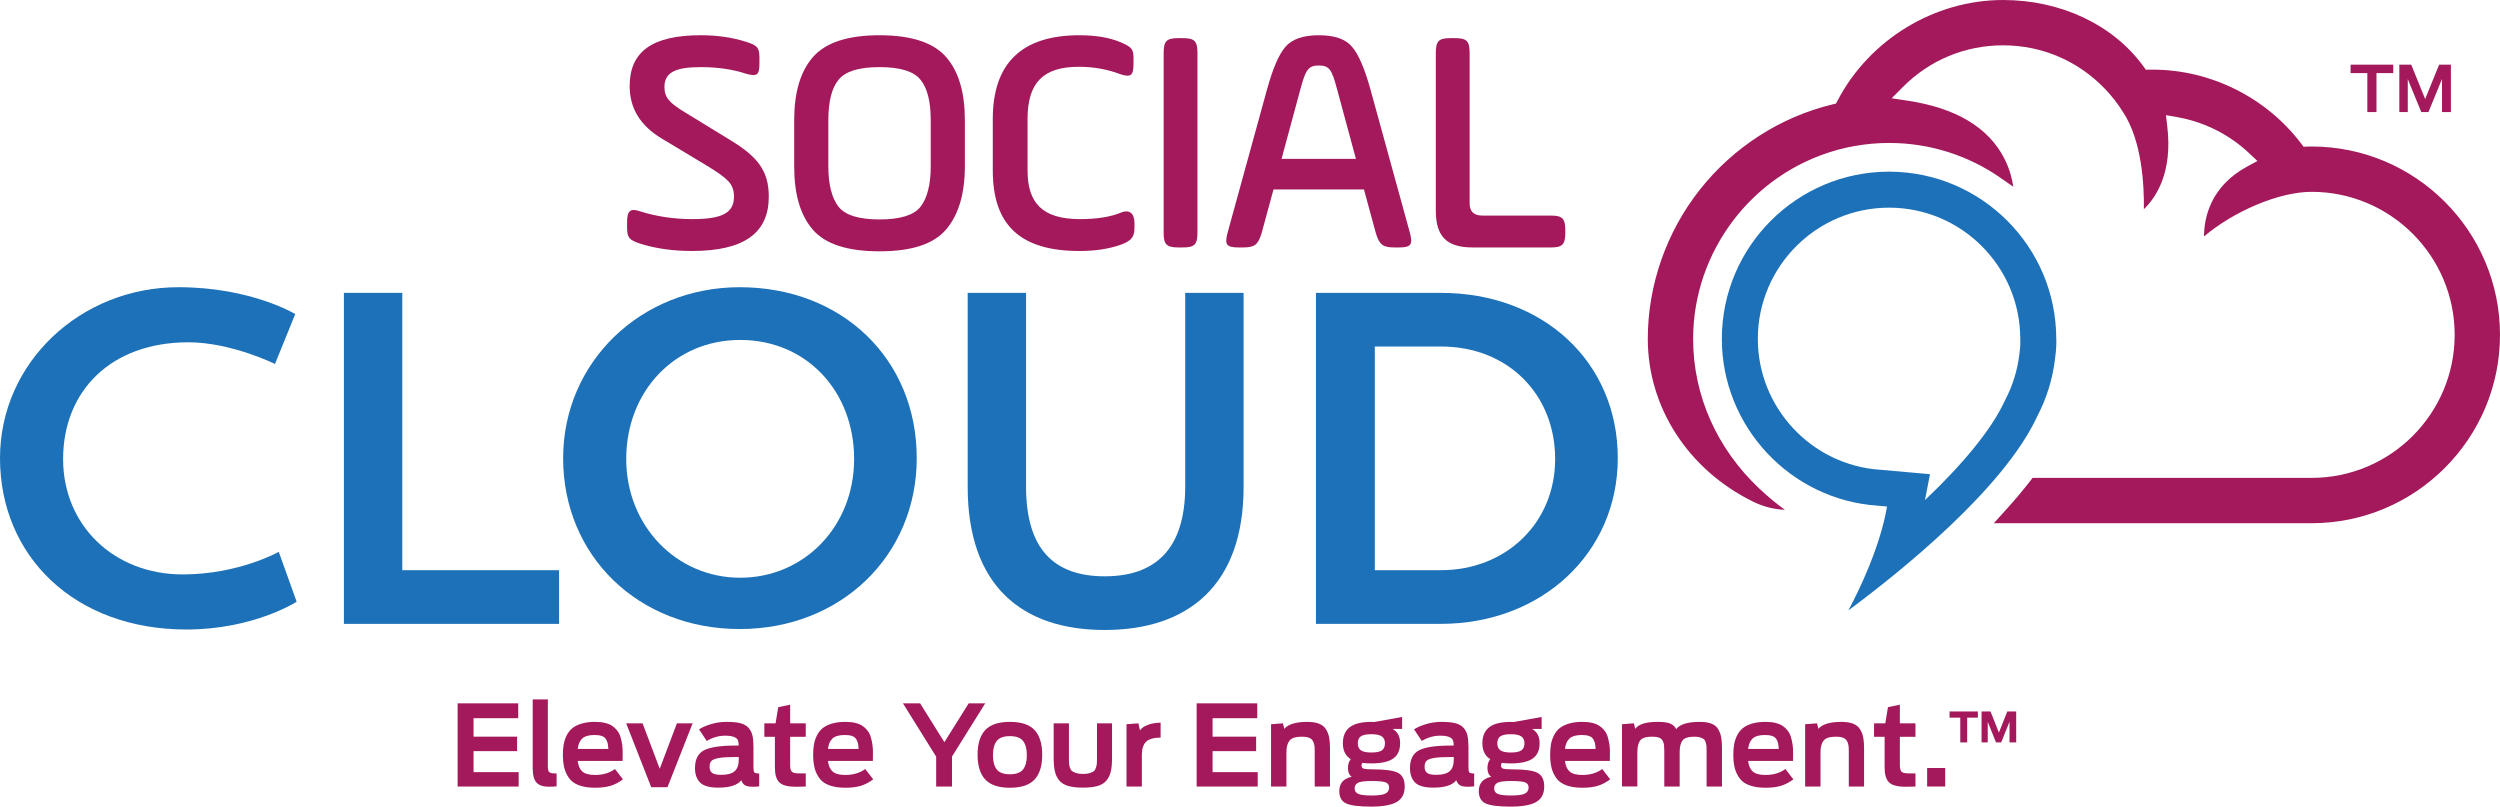 <?xml version="1.0" encoding="utf-8"?>
<!-- Generator: Adobe Illustrator 16.0.0, SVG Export Plug-In . SVG Version: 6.00 Build 0)  -->
<!DOCTYPE svg PUBLIC "-//W3C//DTD SVG 1.1//EN" "http://www.w3.org/Graphics/SVG/1.1/DTD/svg11.dtd">
<svg version="1.1" id="Layer_1" xmlns="http://www.w3.org/2000/svg" xmlns:xlink="http://www.w3.org/1999/xlink" x="0px" y="0px"
	 width="903.016px" height="291.351px" viewBox="53.219 409.439 903.016 291.351"
	 style="enable-background:new 53.219 409.439 903.016 291.351;" xml:space="preserve">
<g>
	<g style="display:none;">
		<path style="display:inline;fill:#1D71B8;" d="M798.459,540.13c0.715-4.944,0.495-7.819,0.495-7.819
			c0-35.016-28.384-63.399-63.397-63.399c-35.016,0-63.397,28.385-63.397,63.399c0,33.565,26.09,61.022,59.095,63.238
			c-0.012,0.055-0.021,0.107-0.033,0.162c-5.029,22.501-19.938,45.213-19.938,45.213s63.245-42.479,80.412-79.136
			c0.033-0.073,0.067-0.146,0.103-0.22C795.216,555.008,797.513,547.783,798.459,540.13z"/>
		<path style="display:inline;fill:#FFFFFF;" d="M738.996,606.648c0.896-2.859,1.691-5.767,2.346-8.679l2.678-11.979l-12.071-0.795
			c-27.711-1.859-49.419-25.091-49.419-52.888c0-29.238,23.785-53.026,53.027-53.026c29.24,0,53.025,23.788,53.025,53.026v0.513
			l0.023,0.226c0.015,0.384,0.05,2.393-0.414,5.598l-0.028,0.219c-0.774,6.286-2.646,12.311-5.566,17.908l-0.104,0.205l-0.182,0.389
			C774.556,573.93,755.951,592.26,738.996,606.648z"/>
		<path style="display:inline;fill:#A3195B;" d="M888.201,465.821c-1.457,0-2.913,0.087-4.363,0.256
			c-11.611-16.91-31.083-28.023-53.102-28.023c-1.344,0-2.681,0.044-4.008,0.126c-9.739-15.525-28.998-25.276-50-25.276
			c-25.724,0-47.955,15.172-58.257,37.032c-38.23,7.92-67.063,41.831-67.063,82.375c0,28.559,18.254,46.675,36.354,56.103
			c-15.917-13.594-25.979-33.787-25.979-56.103c0-33.744,22.78-62.256,53.767-71c0.37-0.104,0.739-0.215,1.112-0.313
			c0.928-0.246,1.861-0.478,2.803-0.687c0.265-0.06,0.531-0.107,0.796-0.164c0.728-0.154,1.455-0.302,2.188-0.434
			c4.255-0.768,8.634-1.176,13.105-1.176c15.644,0,30.166,4.9,42.113,13.239c0,0,0-0.003-0.001-0.003
			c-9.631-16.262-30.031-23.492-46.479-23.495c9.588-15.027,26.394-25,45.539-25c15.289,0,29.082,6.36,38.906,16.57
			c0.655,0.681,1.29,1.378,1.91,2.091c0.03,0.037,0.061,0.071,0.095,0.106c0.576,0.672,1.142,1.36,1.688,2.06
			c0.056,0.073,0.116,0.146,0.171,0.221c0.524,0.677,1.03,1.369,1.521,2.068c0.063,0.088,0.127,0.174,0.188,0.262
			c0.532,0.772,1.049,1.559,1.542,2.36c5.063,8.225,7.986,17.902,7.986,28.268c3.446-10.479,3.39-20.239,0.72-28.837
			c16.89,0.222,31.896,8.199,41.651,20.525c-8.528,3.704-16.023,10.645-20.759,20.64c9.595-8.354,22.13-13.417,35.853-13.417
			c30.188,0,54.658,24.473,54.658,54.662c0,30.188-24.471,54.659-54.658,54.659h-99.317c-2.71,3.499-5.643,6.964-8.725,10.374
			h108.042c35.856,0,65.033-29.175,65.033-65.033C953.234,494.996,924.059,465.821,888.201,465.821z"/>
	</g>
	<g>
		<path style="fill:#1D71B8;" d="M160.367,626.788c0,0-15.478,10.034-39.798,10.034c-40.478,0-67.35-26.529-67.35-61.905
			c0-34.525,29.083-61.737,64.458-61.737c26.193,0,42.179,9.693,42.179,9.693l-7.312,18.029c0,0-15.817-7.824-31.294-7.824
			c-28.063,0-45.24,17.688-45.24,42.177c0,23.981,18.367,41.669,43.199,41.669c20.237,0,34.695-8.162,34.695-8.162L160.367,626.788z
			"/>
		<path style="fill:#1D71B8;" d="M177.439,515.221h21.089v100.174h56.634v19.389h-77.724L177.439,515.221L177.439,515.221z"/>
		<path style="fill:#1D71B8;" d="M320.402,513.18c37.076,0,63.949,26.021,63.949,61.737c0,35.205-27.383,61.737-63.949,61.737
			c-36.565,0-63.777-26.361-63.777-61.737C256.625,540.393,284.517,513.18,320.402,513.18z M320.573,618.116
			c23.129,0,41.157-18.538,41.157-42.861c0-24.489-17.178-43.026-41.157-43.026c-23.641,0-41.158,18.537-41.158,43.026
			C279.416,599.236,297.442,618.116,320.573,618.116z"/>
		<path style="fill:#1D71B8;" d="M402.751,515.221h21.089v70.071c0,22.788,10.375,32.313,28.402,32.313s29.083-9.525,29.083-32.484
			v-69.9h21.089v70.071c0,35.715-20.238,51.701-50.172,51.701c-29.932,0-49.491-15.986-49.491-51.701V515.221z"/>
		<path style="fill:#1D71B8;" d="M528.553,515.221h45.069c37.077,0,63.949,25,63.949,59.696c0,34.185-27.384,59.865-63.949,59.865
			h-45.069V515.221z M549.813,534.609v80.783h23.98c23.13,0,41.157-16.838,41.157-40.139c0-23.469-17.179-40.646-41.157-40.646
			L549.813,534.609L549.813,534.609z"/>
	</g>
	<g>
		<path style="fill:#A3195B;" d="M279.721,489.747c0-4.188,1.163-5.234,4.771-3.955c5.932,1.86,12.212,2.792,18.843,2.792
			c10.702,0,15.005-2.211,15.005-8.142c0-2.327-0.699-4.188-2.094-5.584c-1.28-1.396-3.838-3.257-7.909-5.699l-16.053-9.655
			c-7.792-4.652-11.631-10.934-11.631-18.96c0-12.446,8.143-18.378,25.708-18.378c5.932,0,11.397,0.814,16.168,2.327
			c4.188,1.278,5.002,2.094,5.002,5.814v1.978c0,4.188-0.815,4.886-4.653,3.839c-4.886-1.629-10.353-2.442-16.517-2.442
			c-9.307,0-13.145,1.978-13.145,7.211c0,3.723,1.745,5.699,7.328,9.073l16.518,10.119c9.771,5.932,13.843,11.05,13.843,20.356
			c0,13.145-8.841,19.656-27.8,19.656c-6.979,0-13.26-0.93-18.727-2.675c-3.84-1.278-4.653-2.094-4.653-5.814v-1.861H279.721z"/>
		<path style="fill:#A3195B;" d="M346.835,492.422c-4.537-5.234-6.747-12.794-6.747-22.915v-16.633
			c0-10.004,2.21-17.565,6.747-22.799c4.537-5.234,12.562-7.909,24.077-7.909c11.517,0,19.541,2.675,24.078,7.909
			c4.536,5.233,6.747,12.795,6.747,22.799v16.633c0,10.004-2.327,17.681-6.863,22.915c-4.537,5.235-12.445,7.793-23.962,7.793
			C359.396,500.215,351.372,497.657,346.835,492.422z M389.407,452.875c0-6.863-1.279-11.749-3.724-14.657
			c-2.441-3.023-7.328-4.536-14.771-4.536c-7.445,0-12.329,1.512-14.773,4.536c-2.441,2.908-3.721,7.794-3.721,14.657v16.633
			c0,6.63,1.279,11.516,3.721,14.656c2.444,3.023,7.328,4.537,14.773,4.537c7.443,0,12.33-1.514,14.771-4.537
			c2.444-3.141,3.724-8.026,3.724-14.656V452.875z"/>
		<path style="fill:#A3195B;" d="M424.38,471.02c0,11.75,5.353,17.564,18.959,17.564c6.166,0,11.168-0.814,15.005-2.442
			c2.678-1.048,4.653,0.231,4.653,3.837v1.745c0,3.374-1.163,4.653-4.771,6.05c-4.187,1.512-9.188,2.325-15.119,2.325
			c-21.055,0-31.29-9.072-31.29-29.079v-18.611c0-20.124,10.468-30.243,31.29-30.243c5.814,0,10.699,0.813,14.655,2.443
			c4.305,1.859,4.886,2.441,4.886,6.049v1.744c0,4.304-0.931,5.118-4.77,3.838c-4.536-1.745-9.538-2.675-15.005-2.675
			c-12.913,0-18.495,5.815-18.495,18.844L424.38,471.02L424.38,471.02z"/>
		<path style="fill:#A3195B;" d="M473.535,428.563c0-4.304,1.046-5.351,5.35-5.351h1.512c4.306,0,5.353,1.046,5.353,5.351v64.906
			c0,4.305-1.046,5.351-5.353,5.351h-1.512c-4.304,0-5.35-1.046-5.35-5.351V428.563z"/>
		<path style="fill:#A3195B;" d="M562.529,493.702c1.046,4.071,0.349,5.118-3.955,5.118h-1.629c-4.188,0-5.467-0.931-6.746-5.118
			l-4.305-15.819H513.21l-4.304,15.819c-1.279,4.188-2.56,5.118-6.747,5.118h-1.627c-4.306,0-5.002-1.046-3.956-5.118l14.308-51.994
			c2.093-7.562,4.304-12.679,6.629-15.354c2.444-2.791,6.398-4.188,12.099-4.188c5.699,0,9.654,1.396,11.98,4.188
			c2.325,2.676,4.536,7.793,6.631,15.354L562.529,493.702z M516.117,466.832h26.87l-6.862-25.357
			c-1.861-6.979-2.792-8.375-6.515-8.375s-4.77,1.396-6.63,8.375L516.117,466.832z"/>
		<path style="fill:#A3195B;" d="M571.845,428.563c0-4.304,1.046-5.351,5.352-5.351h1.512c4.304,0,5.35,1.046,5.35,5.351v54.32
			c0,2.909,1.514,4.421,4.536,4.421h24.778c4.187,0,5.231,1.046,5.231,5.233v1.048c0,4.187-1.046,5.233-5.231,5.233h-28.267
			c-9.307,0-13.261-3.955-13.261-13.261V428.563z"/>
	</g>
</g>
<g>
	<path style="display:none;fill:#1D71B8;" d="M798.459,539.665c0.715-4.944,0.495-7.82,0.495-7.82
		c0-35.015-28.384-63.398-63.397-63.398c-35.016,0-63.397,28.385-63.397,63.398c0,33.566,26.09,61.023,59.095,63.239
		c-0.012,0.054-0.021,0.107-0.033,0.162c-5.029,22.501-19.938,45.213-19.938,45.213s63.245-42.479,80.412-79.136
		c0.033-0.073,0.067-0.146,0.103-0.22C795.216,554.543,797.513,547.318,798.459,539.665z"/>
	<path style="display:none;fill:#FFFFFF;" d="M738.996,606.184c0.896-2.858,1.691-5.766,2.346-8.678l2.678-11.979l-12.071-0.795
		c-27.711-1.859-49.419-25.092-49.419-52.889c0-29.237,23.785-53.025,53.027-53.025c29.24,0,53.025,23.788,53.025,53.025v0.514
		l0.023,0.226c0.015,0.384,0.05,2.392-0.414,5.597l-0.028,0.22c-0.774,6.286-2.646,12.311-5.566,17.907l-0.104,0.205l-0.182,0.39
		C774.556,573.465,755.951,591.795,738.996,606.184z"/>
	<path style="display:none;fill:#A3195B;" d="M888.201,465.355c-1.457,0-2.913,0.088-4.363,0.257
		c-11.611-16.91-31.083-28.023-53.102-28.023c-1.344,0-2.681,0.044-4.008,0.126c-9.739-15.525-28.998-25.277-50-25.277
		c-25.724,0-47.955,15.173-58.257,37.033c-38.23,7.919-67.063,41.831-67.063,82.374c0,28.56,18.254,46.675,36.354,56.104
		c-15.917-13.595-25.979-33.787-25.979-56.104c0-33.744,22.78-62.255,53.767-70.999c0.37-0.104,0.739-0.215,1.112-0.313
		c0.928-0.246,1.861-0.478,2.803-0.688c0.265-0.059,0.531-0.106,0.796-0.164c0.728-0.153,1.455-0.301,2.188-0.433
		c4.255-0.768,8.634-1.176,13.105-1.176c15.644,0,30.166,4.899,42.113,13.238c0,0,0-0.002-0.001-0.003
		c-9.631-16.261-30.031-23.491-46.479-23.495c9.588-15.026,26.394-25,45.539-25c15.289,0,29.082,6.361,38.906,16.571
		c0.655,0.681,1.29,1.377,1.91,2.091c0.03,0.036,0.061,0.071,0.095,0.106c0.576,0.672,1.142,1.36,1.688,2.06
		c0.056,0.073,0.116,0.146,0.171,0.221c0.524,0.677,1.03,1.369,1.521,2.068c0.063,0.087,0.127,0.174,0.188,0.262
		c0.532,0.772,1.049,1.559,1.542,2.36c5.063,8.224,7.986,17.902,7.986,28.268c3.446-10.479,3.39-20.239,0.72-28.837
		c16.89,0.222,31.896,8.199,41.651,20.525c-8.528,3.704-16.023,10.645-20.759,20.639c9.595-8.354,22.13-13.416,35.853-13.416
		c30.188,0,54.658,24.473,54.658,54.661s-24.471,54.66-54.658,54.66h-99.317c-2.71,3.499-5.643,6.964-8.725,10.374h108.042
		c35.856,0,65.033-29.175,65.033-65.034C953.234,494.531,924.059,465.355,888.201,465.355z"/>
	<path style="display:none;fill:#1D71B8;" d="M792.972,532.302l-0.018-0.229v-0.229c0-31.649-25.748-57.398-57.397-57.398
		c-31.648,0-57.397,25.75-57.397,57.398c0,30.092,23.498,55.239,53.497,57.253l6.957,0.401l-1.537,7.056
		c-1.815,8.12-4.813,16.195-7.973,23.313c19.563-15.354,47.075-39.562,57.188-61.149l0.186-0.386
		c3.158-6.06,5.188-12.587,6.028-19.402l0.017-0.122C793.112,534.716,792.971,532.302,792.972,532.302z M776.686,536.516
		l-0.061,0.452c-0.607,4.911-2.066,9.61-4.338,13.968l-0.118,0.229l-0.368,0.768c-3.057,6.525-8.58,14.146-16.248,22.521
		l-22.895-1.321c-21.596-1.483-38.5-19.604-38.5-41.283c0-22.827,18.57-41.399,41.397-41.399c21.354,0,38.983,16.255,41.171,37.04
		l0.228,4.822v0.38l0.031,0.407C776.98,533.499,776.947,534.705,776.686,536.516z"/>
	<path style="display:none;fill:#A3195B;" d="M766.648,601.425l9.06-10.022c3.099-3.43,5.937-6.803,8.433-10.024l1.802-2.326h102.26
		c26.831,0,48.659-21.829,48.659-48.659c0-26.832-21.828-48.662-48.659-48.662c-11.733,0-30.795,8.186-41.261,19.496
		c0,0-5.402-22.406,16.591-34.297c-6.824-6.4-15.316-10.64-24.506-12.238c3.359,28.135-14.702,36.406-14.702,36.406
		s2.363-25.658-6.684-39.399c-0.424-0.646-0.843-1.328-1.338-2.051l-0.197-0.274c-0.437-0.622-0.885-1.236-1.351-1.837l-0.203-0.262
		c-0.423-0.541-0.903-1.13-1.396-1.707c-0.058-0.063-0.11-0.124-0.164-0.188c-0.56-0.641-1.122-1.258-1.676-1.832
		c-9.145-9.502-21.425-14.733-34.585-14.733c-12.922,0-25.021,5.115-33.925,14.043c44.38,6.714,40.864,39.959,40.864,39.959
		l-9.434-6.584c-11.397-7.955-24.772-12.159-38.681-12.159c-4.017,0-8.066,0.363-12.041,1.081c-0.677,0.122-1.345,0.257-2.011,0.397
		l-0.736,0.15c-0.857,0.191-1.715,0.402-2.566,0.629c-0.206,0.055-1.021,0.289-1.021,0.289
		c-29.084,8.208-49.396,35.027-49.396,65.225c0,19.797,8.319,38.087,23.006,51.93c8.721,8.22,15.699,11.65,15.699,11.65
		s-9.622,3.711-21.497-2.156c-24.61-12.158-39.582-35.489-39.582-61.424c0-41.525,28.826-77.9,68.964-87.603
		c12.094-23.063,36.249-37.804,62.354-37.804c21.774,0,41.772,9.558,53.103,25.157c0.304-0.004,0.604-0.006,0.905-0.006
		c22.013,0,42.691,10.327,55.997,27.792c0.491-0.017,0.98-0.024,1.468-0.024c39.168,0,71.033,31.865,71.033,71.033
		s-31.865,71.034-71.033,71.034L766.648,601.425L766.648,601.425z"/>
	<path style="fill:#A3195B;" d="M773.404,598.425l4.528-5.012c3.152-3.488,6.039-6.92,8.579-10.199l0.9-1.163H888.2
		c28.485,0,51.659-23.175,51.659-51.66s-23.174-51.662-51.659-51.662c-11.737,0-27.97,6.91-38.878,16.108
		c0.038-6.782,2.331-18.077,15.635-25.269l3.661-1.979l-3.035-2.848c-7.258-6.808-16.264-11.306-26.044-13.007l-3.972-0.691
		l0.479,4.002c1.982,16.598-3.957,25.633-8.444,29.966c0.12-8.804-0.717-24.727-7.455-34.965c-0.149-0.227-0.299-0.459-0.45-0.698
		c-0.289-0.449-0.588-0.916-0.919-1.398l-0.241-0.335c-0.438-0.625-0.915-1.279-1.41-1.918l-0.204-0.263
		c-0.455-0.582-0.964-1.205-1.486-1.815l-0.154-0.178c-0.621-0.714-1.219-1.367-1.808-1.978
		c-9.711-10.092-22.761-15.65-36.743-15.65c-13.648,0-26.451,5.301-36.049,14.925l-4.187,4.198l5.86,0.887
		c17.396,2.631,29.121,9.661,34.853,20.895c1.923,3.771,2.817,7.37,3.22,10.178l-4.475-3.123
		c-11.903-8.308-25.872-12.698-40.396-12.698c-4.193,0-8.425,0.38-12.573,1.129c-0.705,0.126-1.403,0.268-2.101,0.416l-0.715,0.146
		c-0.951,0.213-1.846,0.434-2.734,0.669c-0.22,0.059-1.082,0.307-1.082,0.307c-30.355,8.565-51.566,36.575-51.566,68.106
		c0,20.34,8.505,39.558,23.948,54.112c3.414,3.218,6.57,5.729,9.188,7.611c-3.938-0.126-7.835-1.13-11.599-2.989
		c-23.385-11.554-37.911-34.061-37.911-58.734c0-19.386,6.672-38.52,18.786-53.877c12.088-15.326,29.094-26.268,47.883-30.809
		l1.32-0.319l0.632-1.204c11.53-21.988,34.964-36.197,59.698-36.197c20.853,0,39.797,8.942,50.674,23.921l0.915,1.259l1.556-0.022
		c0.289-0.004,0.577-0.006,0.862-0.006c20.876,0,40.917,9.948,53.61,26.61l0.939,1.234l1.551-0.055
		c0.456-0.016,0.911-0.022,1.363-0.022c37.514,0,68.033,30.52,68.033,68.033c0,37.516-30.521,68.034-68.033,68.034L773.404,598.425
		L773.404,598.425z"/>
	<path style="fill:#1D71B8;" d="M795.963,532.073l-0.009-0.114v-0.114c0-33.304-27.094-60.398-60.397-60.398
		c-33.303,0-60.397,27.095-60.397,60.398c0,31.663,24.728,58.127,56.296,60.246l3.377,0.299l-0.684,3.511
		c-2.824,12.636-8.592,25.184-13.271,34.012c18.835-13.969,55.848-43.693,68.1-69.857l0.16-0.337
		c3.323-6.377,5.458-13.247,6.354-20.48C796.139,534.746,795.964,532.09,795.963,532.073z M782.624,537.377l-0.035,0.262
		c-0.702,5.668-2.378,11.075-4.979,16.07l-0.104,0.197l-0.303,0.635c-4.657,9.945-14.619,22.202-28.678,35.543l1.823-9.372
		l-17.886-1.583l-0.138-0.009c-24.768-1.663-44.167-22.429-44.167-47.275c0-26.136,21.263-47.398,47.397-47.398
		c26.136,0,47.397,21.264,47.397,47.398v0.614l0.029,0.38C782.989,533.204,782.991,534.832,782.624,537.377z"/>
</g>
<g>
	<path style="fill:#A3195B;" d="M908.314,449.919v-14.074h-6.055v-3.05h15.414v3.05h-6.055v14.074H908.314z"/>
	<path style="fill:#A3195B;" d="M919.87,449.919v-17.124h4.298l5.038,12.41l5.038-12.41h4.252v17.124h-3.212v-11.948l-4.899,11.948
		h-2.588l-4.877-11.901v11.901H919.87z"/>
</g>
<g>
	<g>
		<path style="fill:#A3195B;" d="M218.515,693.533v-30.038h21.89v5.351h-16.134v6.688H240v5.229h-15.729v7.581h16.296v5.188
			L218.515,693.533L218.515,693.533z"/>
		<path style="fill:#A3195B;" d="M251.471,693.614c-2.054,0-3.541-0.5-4.459-1.5c-0.919-0.999-1.378-2.729-1.378-5.188v-24.85h5.472
			v24.201c0,0.973,0.148,1.635,0.446,1.985c0.297,0.353,0.932,0.526,1.905,0.526h0.811v4.662
			C253.673,693.561,252.741,693.614,251.471,693.614z"/>
		<path style="fill:#A3195B;" d="M268.173,693.979c-2.325,0-4.284-0.305-5.878-0.911c-1.595-0.608-2.791-1.486-3.588-2.637
			c-0.797-1.146-1.358-2.385-1.682-3.709c-0.324-1.322-0.486-2.878-0.486-4.661c0-1.379,0.094-2.614,0.284-3.709
			c0.188-1.096,0.541-2.17,1.054-3.224c0.513-1.054,1.196-1.932,2.047-2.635c0.852-0.702,1.973-1.263,3.365-1.683
			c1.392-0.418,3.006-0.629,4.844-0.629c1.378,0,2.594,0.129,3.648,0.386c1.054,0.258,1.932,0.629,2.635,1.114
			c0.703,0.486,1.304,1.062,1.804,1.724s0.872,1.397,1.115,2.209c0.243,0.811,0.439,1.688,0.588,2.635
			c0.148,0.946,0.216,1.926,0.203,2.939c-0.014,1.014-0.021,2.047-0.021,3.102H261.89c0.188,1.702,0.743,2.974,1.662,3.812
			c0.918,0.838,2.458,1.256,4.621,1.256c2.837,0,5.229-0.717,7.175-2.148l2.878,3.729c-1.433,1.082-2.918,1.858-4.459,2.332
			C272.226,693.742,270.362,693.979,268.173,693.979z M267.97,674.927c-2.054,0-3.534,0.419-4.438,1.256
			c-0.906,0.839-1.453,2.096-1.642,3.771h11.067c-0.055-0.864-0.136-1.547-0.244-2.047c-0.108-0.5-0.324-1.007-0.648-1.521
			c-0.324-0.513-0.825-0.885-1.5-1.114C269.889,675.042,269.024,674.927,267.97,674.927z"/>
		<path style="fill:#A3195B;" d="M288.442,693.776l-9.04-23.066h5.918l6.202,16.418l6.203-16.418h5.675l-9.081,23.066H288.442
			L288.442,693.776z"/>
		<path style="fill:#A3195B;" d="M312.684,693.938c-3.188,0-5.392-0.62-6.606-1.863c-1.216-1.243-1.824-2.974-1.824-5.189
			c0-3.162,1.094-5.311,3.283-6.445c2.188-1.135,6.013-1.701,11.472-1.701h1.055c-0.027-0.894-0.149-1.567-0.365-2.027
			c-0.217-0.459-0.689-0.831-1.419-1.114c-0.729-0.284-1.784-0.426-3.162-0.426c-2.297,0-4.5,0.635-6.607,1.905l-2.797-4.176
			c0.974-0.676,2.372-1.298,4.196-1.864c1.824-0.568,3.763-0.853,5.816-0.853c2.027,0,3.668,0.162,4.926,0.486
			c1.256,0.324,2.235,0.879,2.938,1.662c0.702,0.784,1.175,1.709,1.419,2.775c0.243,1.068,0.365,2.453,0.365,4.155v7.297
			c0,1,0.107,1.63,0.324,1.886c0.216,0.258,0.797,0.386,1.742,0.386v4.621c-0.323,0.106-1.095,0.162-2.311,0.162
			s-2.128-0.162-2.736-0.486c-0.607-0.324-1.088-0.945-1.438-1.865C319.602,693.047,316.845,693.938,312.684,693.938z
			 M313.738,689.317c2.215,0,3.824-0.433,4.824-1.298c1-0.864,1.5-2.242,1.5-4.136v-1.013h-0.689c-2.865,0-4.993,0.115-6.385,0.345
			c-1.394,0.229-2.318,0.581-2.777,1.054c-0.46,0.474-0.689,1.195-0.689,2.17c0,1,0.312,1.729,0.934,2.188
			C311.075,689.088,312.17,689.317,313.738,689.317z"/>
		<path style="fill:#A3195B;" d="M329.304,675.575v-4.865h4.054l0.974-5.837l4.297-0.893v6.729h5.634v4.865h-5.634v10.296
			c0,1.055,0.182,1.805,0.547,2.25c0.365,0.446,1.209,0.669,2.534,0.669h2.554v4.743c-0.541,0.054-1.757,0.081-3.647,0.081
			c-2.865,0-4.831-0.527-5.898-1.581c-1.068-1.055-1.601-2.838-1.601-5.352v-11.106H329.304z"/>
		<path style="fill:#A3195B;" d="M358.573,693.979c-2.325,0-4.284-0.305-5.878-0.911c-1.596-0.608-2.791-1.486-3.588-2.637
			c-0.797-1.146-1.358-2.385-1.683-3.709c-0.324-1.322-0.485-2.878-0.485-4.661c0-1.379,0.094-2.614,0.283-3.709
			c0.189-1.096,0.541-2.17,1.055-3.224c0.513-1.054,1.195-1.932,2.047-2.635c0.852-0.702,1.973-1.263,3.365-1.683
			c1.392-0.418,3.006-0.629,4.844-0.629c1.378,0,2.594,0.129,3.647,0.386c1.055,0.258,1.933,0.629,2.636,1.114
			c0.703,0.486,1.304,1.062,1.804,1.724s0.872,1.397,1.115,2.209c0.242,0.811,0.438,1.688,0.588,2.635
			c0.147,0.946,0.216,1.926,0.203,2.939c-0.015,1.014-0.021,2.047-0.021,3.102H352.29c0.188,1.702,0.743,2.974,1.662,3.812
			c0.918,0.838,2.458,1.256,4.621,1.256c2.837,0,5.229-0.717,7.175-2.148l2.878,3.729c-1.433,1.082-2.918,1.858-4.459,2.332
			C362.626,693.742,360.762,693.979,358.573,693.979z M358.37,674.927c-2.054,0-3.534,0.419-4.439,1.256
			c-0.905,0.839-1.452,2.096-1.642,3.771h11.066c-0.055-0.864-0.136-1.547-0.243-2.047c-0.108-0.5-0.324-1.007-0.648-1.521
			c-0.324-0.513-0.825-0.885-1.5-1.114S359.424,674.927,358.37,674.927z"/>
		<path style="fill:#A3195B;" d="M391.367,693.533V682.75l-11.999-19.255h6.202l8.756,14.024l8.797-14.024h5.959l-12,19.215v10.823
			H391.367z"/>
		<path style="fill:#A3195B;" d="M418,693.979c-4.081,0-7.047-0.992-8.898-2.979s-2.776-4.966-2.776-8.939
			c0-3.973,0.918-6.943,2.756-8.918c1.837-1.973,4.81-2.959,8.918-2.959c4.106,0,7.08,0.986,8.918,2.959
			c1.837,1.975,2.756,4.945,2.756,8.918c0,3.975-0.919,6.953-2.756,8.939C425.081,692.986,422.108,693.979,418,693.979z
			 M413.257,687.371c0.918,1.163,2.5,1.743,4.743,1.743s3.824-0.58,4.743-1.743c0.918-1.161,1.378-2.878,1.378-5.147
			c0-2.271-0.46-3.985-1.378-5.147c-0.919-1.162-2.5-1.743-4.743-1.743c-2.244,0-3.825,0.581-4.743,1.743
			c-0.919,1.162-1.378,2.878-1.378,5.147S412.338,686.21,413.257,687.371z"/>
		<path style="fill:#A3195B;" d="M449.721,693.33c-1.392,0.406-3.169,0.607-5.331,0.607c-2.163,0-3.938-0.201-5.331-0.607
			c-1.393-0.405-2.473-1.074-3.242-2.006c-0.771-0.934-1.297-2.033-1.581-3.305c-0.284-1.271-0.427-2.892-0.427-4.864V670.71h5.514
			v12.567c0,0.838,0.014,1.473,0.041,1.904c0.026,0.433,0.128,0.934,0.304,1.5c0.175,0.567,0.438,0.993,0.791,1.276
			c0.351,0.284,0.856,0.527,1.521,0.729c0.661,0.203,1.479,0.305,2.452,0.305s1.784-0.102,2.433-0.305
			c0.648-0.202,1.142-0.445,1.479-0.729c0.337-0.283,0.595-0.723,0.771-1.317c0.175-0.594,0.276-1.101,0.304-1.52
			c0.026-0.419,0.041-1.061,0.041-1.926V670.71h5.432v12.364c0,2.001-0.135,3.628-0.404,4.885c-0.271,1.257-0.784,2.365-1.541,3.324
			C452.188,692.243,451.112,692.925,449.721,693.33z"/>
		<path style="fill:#A3195B;" d="M460.118,693.533v-22.498l4.297-0.325l0.567,2.555c0.513-0.784,1.432-1.438,2.756-1.967
			c1.324-0.526,2.892-0.804,4.703-0.831v5.393c-2.568,0.026-4.338,0.548-5.312,1.561c-0.973,1.014-1.459,2.548-1.459,4.602v11.514
			h-5.553V693.533z"/>
		<path style="fill:#A3195B;" d="M485.454,693.533v-30.038h21.89v5.351H491.21v6.688h15.729v5.229H491.21v7.581h16.296v5.188
			L485.454,693.533L485.454,693.533z"/>
		<path style="fill:#A3195B;" d="M512.33,693.533v-22.498l4.297-0.325l0.486,1.986c1.432-1.675,4.202-2.513,8.311-2.513
			c1.702,0,3.107,0.217,4.216,0.647c1.107,0.433,1.946,1.103,2.514,2.007c0.567,0.905,0.952,1.885,1.155,2.938
			c0.202,1.055,0.305,2.352,0.305,3.892v13.864H528.1v-12.771c0-0.892-0.041-1.602-0.121-2.128
			c-0.082-0.526-0.271-1.054-0.567-1.581c-0.298-0.526-0.771-0.912-1.419-1.154c-0.649-0.243-1.487-0.365-2.514-0.365
			c-2.217,0-3.703,0.467-4.459,1.398c-0.758,0.933-1.137,2.33-1.137,4.195v12.404h-5.553V693.533z"/>
		<path style="fill:#A3195B;" d="M548.57,685.183c-1.378,0-2.474-0.066-3.283-0.202c-0.189,0.379-0.283,0.702-0.283,0.973
			c0,0.568,0.256,0.939,0.77,1.115c0.515,0.176,1.595,0.264,3.243,0.264c4.54,0,7.606,0.426,9.202,1.275
			c1.594,0.853,2.393,2.493,2.393,4.927c0,2.595-0.96,4.452-2.878,5.573c-1.921,1.121-5,1.683-9.242,1.683
			c-4.325,0-7.324-0.378-9-1.135c-1.677-0.757-2.515-2.243-2.515-4.459c0-2.812,1.5-4.54,4.5-5.188
			c-0.918-0.622-1.379-1.676-1.379-3.162c0-1.271,0.338-2.338,1.015-3.203c-1.893-1.16-2.839-3.08-2.839-5.756
			c0-2.566,0.824-4.492,2.474-5.775s4.258-1.926,7.824-1.926c0.459,0,0.811,0.014,1.055,0.039l10.053-1.823v4.338h-3.444
			c1.811,1,2.716,2.716,2.716,5.147c0,2.515-0.831,4.357-2.493,5.533S552.164,685.183,548.57,685.183z M548.692,696.776
			c2.404,0,4.054-0.23,4.944-0.689c0.893-0.46,1.338-1.188,1.338-2.188c0-0.945-0.438-1.573-1.316-1.886
			c-0.879-0.31-2.533-0.466-4.966-0.466c-2.54,0-4.202,0.217-4.986,0.648c-0.784,0.433-1.176,1.107-1.176,2.026
			c0,0.945,0.438,1.607,1.316,1.986C544.727,696.587,546.341,696.776,548.692,696.776z M548.57,681.25
			c1.811,0,3.081-0.264,3.811-0.79c0.73-0.526,1.095-1.371,1.095-2.534c0-1.135-0.379-1.966-1.135-2.492
			c-0.757-0.526-2.014-0.791-3.771-0.791c-1.812,0-3.08,0.258-3.812,0.771c-0.729,0.514-1.094,1.352-1.094,2.513
			c0,1.163,0.371,2.007,1.114,2.534C545.523,680.986,546.787,681.25,548.57,681.25z"/>
		<path style="fill:#A3195B;" d="M570.947,693.938c-3.189,0-5.394-0.62-6.607-1.863c-1.217-1.243-1.824-2.974-1.824-5.189
			c0-3.162,1.095-5.311,3.283-6.445c2.189-1.134,6.014-1.701,11.473-1.701h1.054c-0.027-0.894-0.148-1.567-0.364-2.027
			c-0.217-0.459-0.689-0.831-1.419-1.114c-0.729-0.284-1.783-0.426-3.162-0.426c-2.297,0-4.5,0.635-6.606,1.905l-2.797-4.176
			c0.973-0.676,2.37-1.298,4.194-1.864c1.824-0.568,3.765-0.853,5.817-0.853c2.025,0,3.669,0.162,4.925,0.486
			c1.257,0.324,2.236,0.879,2.938,1.662c0.703,0.784,1.177,1.709,1.42,2.775c0.242,1.068,0.363,2.453,0.363,4.155v7.297
			c0,1,0.107,1.63,0.324,1.886c0.217,0.258,0.797,0.386,1.744,0.386v4.621c-0.324,0.106-1.096,0.162-2.311,0.162
			c-1.218,0-2.129-0.162-2.736-0.486c-0.609-0.324-1.089-0.945-1.439-1.865C577.865,693.047,575.107,693.938,570.947,693.938z
			 M572.001,689.317c2.216,0,3.823-0.433,4.823-1.298c1-0.864,1.5-2.242,1.5-4.136v-1.013h-0.688c-2.864,0-4.993,0.115-6.385,0.345
			c-1.394,0.229-2.317,0.581-2.776,1.054c-0.461,0.474-0.688,1.195-0.688,2.17c0,1,0.311,1.729,0.932,2.188
			C569.338,689.088,570.434,689.317,572.001,689.317z"/>
		<path style="fill:#A3195B;" d="M598.959,685.183c-1.379,0-2.474-0.066-3.284-0.202c-0.188,0.379-0.284,0.702-0.284,0.973
			c0,0.568,0.258,0.939,0.771,1.115c0.513,0.176,1.595,0.264,3.243,0.264c4.54,0,7.606,0.426,9.202,1.275
			c1.595,0.853,2.392,2.493,2.392,4.927c0,2.595-0.959,4.452-2.879,5.573c-1.918,1.121-5,1.683-9.242,1.683
			c-4.324,0-7.324-0.378-8.999-1.135c-1.677-0.757-2.514-2.243-2.514-4.459c0-2.812,1.5-4.54,4.5-5.188
			c-0.919-0.622-1.378-1.676-1.378-3.162c0-1.271,0.338-2.338,1.014-3.203c-1.894-1.16-2.838-3.08-2.838-5.756
			c0-2.566,0.824-4.492,2.473-5.775c1.649-1.283,4.256-1.926,7.824-1.926c0.459,0,0.812,0.014,1.053,0.039l10.054-1.823v4.338
			h-3.444c1.81,1,2.716,2.716,2.716,5.147c0,2.515-0.831,4.357-2.493,5.533S602.553,685.183,598.959,685.183z M599.08,696.776
			c2.404,0,4.054-0.23,4.945-0.689c0.893-0.46,1.338-1.188,1.338-2.188c0-0.945-0.439-1.573-1.317-1.886
			c-0.878-0.31-2.534-0.466-4.966-0.466c-2.541,0-4.203,0.217-4.986,0.648c-0.783,0.433-1.176,1.107-1.176,2.026
			c0,0.945,0.439,1.607,1.318,1.986C595.113,696.587,596.729,696.776,599.08,696.776z M598.959,681.25
			c1.811,0,3.08-0.264,3.811-0.79c0.729-0.526,1.095-1.371,1.095-2.534c0-1.135-0.38-1.966-1.136-2.492
			c-0.758-0.526-2.014-0.791-3.77-0.791c-1.813,0-3.082,0.258-3.811,0.771c-0.73,0.514-1.097,1.352-1.097,2.513
			c0,1.163,0.371,2.007,1.115,2.534C595.911,680.986,597.175,681.25,598.959,681.25z"/>
		<path style="fill:#A3195B;" d="M624.781,693.979c-2.325,0-4.284-0.305-5.879-0.911c-1.595-0.608-2.791-1.486-3.588-2.637
			c-0.798-1.146-1.357-2.385-1.683-3.709c-0.324-1.322-0.485-2.878-0.485-4.661c0-1.379,0.094-2.614,0.282-3.709
			c0.189-1.096,0.541-2.17,1.056-3.224c0.513-1.054,1.194-1.932,2.047-2.635c0.852-0.702,1.973-1.263,3.365-1.683
			c1.391-0.418,3.006-0.629,4.844-0.629c1.379,0,2.594,0.129,3.647,0.386c1.054,0.258,1.933,0.629,2.636,1.114
			c0.701,0.486,1.304,1.062,1.804,1.724s0.872,1.397,1.114,2.209c0.243,0.811,0.438,1.688,0.589,2.635
			c0.147,0.946,0.216,1.926,0.202,2.939c-0.015,1.013-0.021,2.047-0.021,3.102h-16.215c0.188,1.702,0.742,2.974,1.662,3.812
			c0.918,0.838,2.458,1.256,4.621,1.256c2.837,0,5.229-0.717,7.175-2.148l2.878,3.729c-1.433,1.082-2.919,1.858-4.459,2.332
			C628.834,693.742,626.97,693.979,624.781,693.979z M624.578,674.927c-2.055,0-3.533,0.419-4.439,1.256
			c-0.904,0.839-1.453,2.096-1.641,3.771h11.066c-0.056-0.864-0.137-1.547-0.244-2.047s-0.324-1.007-0.648-1.521
			c-0.324-0.513-0.824-0.885-1.5-1.114S625.632,674.927,624.578,674.927z"/>
		<path style="fill:#A3195B;" d="M639.091,693.533v-22.498l4.297-0.325l0.486,1.986c1.188-1.675,3.878-2.513,8.067-2.513
			c2.188,0,3.756,0.223,4.701,0.668s1.621,1.103,2.026,1.967c1.298-1.758,4.148-2.635,8.554-2.635c1.703,0,3.103,0.217,4.196,0.647
			c1.094,0.433,1.905,1.103,2.433,2.007c0.526,0.905,0.885,1.879,1.073,2.919s0.284,2.345,0.284,3.911v13.864h-5.554v-12.771
			c0-0.756-0.015-1.338-0.041-1.742c-0.027-0.405-0.115-0.871-0.265-1.398c-0.148-0.527-0.371-0.912-0.668-1.155
			c-0.298-0.243-0.724-0.459-1.276-0.647c-0.556-0.188-1.25-0.284-2.088-0.284c-2.216,0-3.669,0.453-4.357,1.358
			c-0.688,0.904-1.034,2.316-1.034,4.235v12.404h-5.554v-12.771c0-0.944-0.027-1.662-0.081-2.147
			c-0.055-0.486-0.217-1.007-0.486-1.562c-0.271-0.554-0.716-0.944-1.338-1.176c-0.622-0.229-1.445-0.345-2.473-0.345
			c-2.188,0-3.628,0.453-4.317,1.357c-0.688,0.905-1.033,2.317-1.033,4.236v12.404h-5.553V693.533z"/>
		<path style="fill:#A3195B;" d="M690.938,693.979c-2.323,0-4.282-0.305-5.877-0.911c-1.596-0.608-2.791-1.486-3.588-2.637
			c-0.798-1.146-1.357-2.385-1.683-3.709c-0.324-1.322-0.486-2.878-0.486-4.661c0-1.379,0.095-2.614,0.283-3.709
			c0.189-1.096,0.541-2.17,1.056-3.224c0.513-1.054,1.194-1.932,2.047-2.635c0.852-0.702,1.973-1.263,3.363-1.683
			c1.393-0.418,3.008-0.629,4.846-0.629c1.378,0,2.595,0.129,3.647,0.386c1.054,0.258,1.933,0.629,2.635,1.114
			c0.702,0.486,1.305,1.062,1.805,1.724s0.872,1.397,1.114,2.209c0.243,0.811,0.438,1.688,0.588,2.635
			c0.148,0.946,0.217,1.926,0.203,2.939c-0.015,1.013-0.021,2.047-0.021,3.102h-16.216c0.188,1.702,0.742,2.974,1.662,3.812
			c0.919,0.838,2.459,1.256,4.621,1.256c2.838,0,5.229-0.717,7.176-2.148l2.878,3.729c-1.433,1.082-2.919,1.858-4.459,2.332
			C694.992,693.742,693.127,693.979,690.938,693.979z M690.735,674.927c-2.055,0-3.534,0.419-4.438,1.256
			c-0.906,0.839-1.453,2.096-1.643,3.771h11.066c-0.055-0.864-0.136-1.547-0.242-2.047c-0.108-0.5-0.324-1.007-0.648-1.521
			c-0.325-0.513-0.825-0.885-1.5-1.114C692.654,675.042,691.789,674.927,690.735,674.927z"/>
		<path style="fill:#A3195B;" d="M705.248,693.533v-22.498l4.297-0.325l0.486,1.986c1.432-1.675,4.202-2.513,8.311-2.513
			c1.702,0,3.107,0.217,4.216,0.647c1.107,0.433,1.945,1.103,2.514,2.007c0.567,0.905,0.952,1.885,1.155,2.938
			c0.202,1.055,0.305,2.352,0.305,3.892v13.864h-5.514v-12.771c0-0.892-0.041-1.602-0.121-2.128
			c-0.081-0.526-0.271-1.054-0.567-1.581c-0.298-0.526-0.771-0.912-1.419-1.154c-0.648-0.243-1.486-0.365-2.514-0.365
			c-2.217,0-3.703,0.467-4.459,1.398c-0.758,0.933-1.136,2.33-1.136,4.195v12.404h-5.554V693.533z"/>
		<path style="fill:#A3195B;" d="M730.138,675.575v-4.865h4.055l0.973-5.837l4.297-0.893v6.729h5.635v4.865h-5.635v10.296
			c0,1.055,0.183,1.805,0.548,2.25c0.364,0.446,1.209,0.669,2.533,0.669h2.554v4.743c-0.541,0.054-1.757,0.081-3.647,0.081
			c-2.864,0-4.831-0.527-5.898-1.581c-1.066-1.055-1.601-2.838-1.601-5.352v-11.106H730.138z"/>
		<path style="fill:#A3195B;" d="M749.313,693.533v-6.688h6.525v6.688H749.313z"/>
	</g>
	<g>
		<path style="fill:#A3195B;" d="M761.285,677.61v-8.952h-3.88v-2.234h10.235v2.234h-3.864v8.952H761.285z"/>
		<path style="fill:#A3195B;" d="M768.97,677.61v-11.188h3.23l3.034,7.64l3.034-7.64h3.216v11.188h-2.416v-7.474l-3.004,7.474
			h-1.871l-2.989-7.429v7.429H768.97z"/>
	</g>
</g>
</svg>
